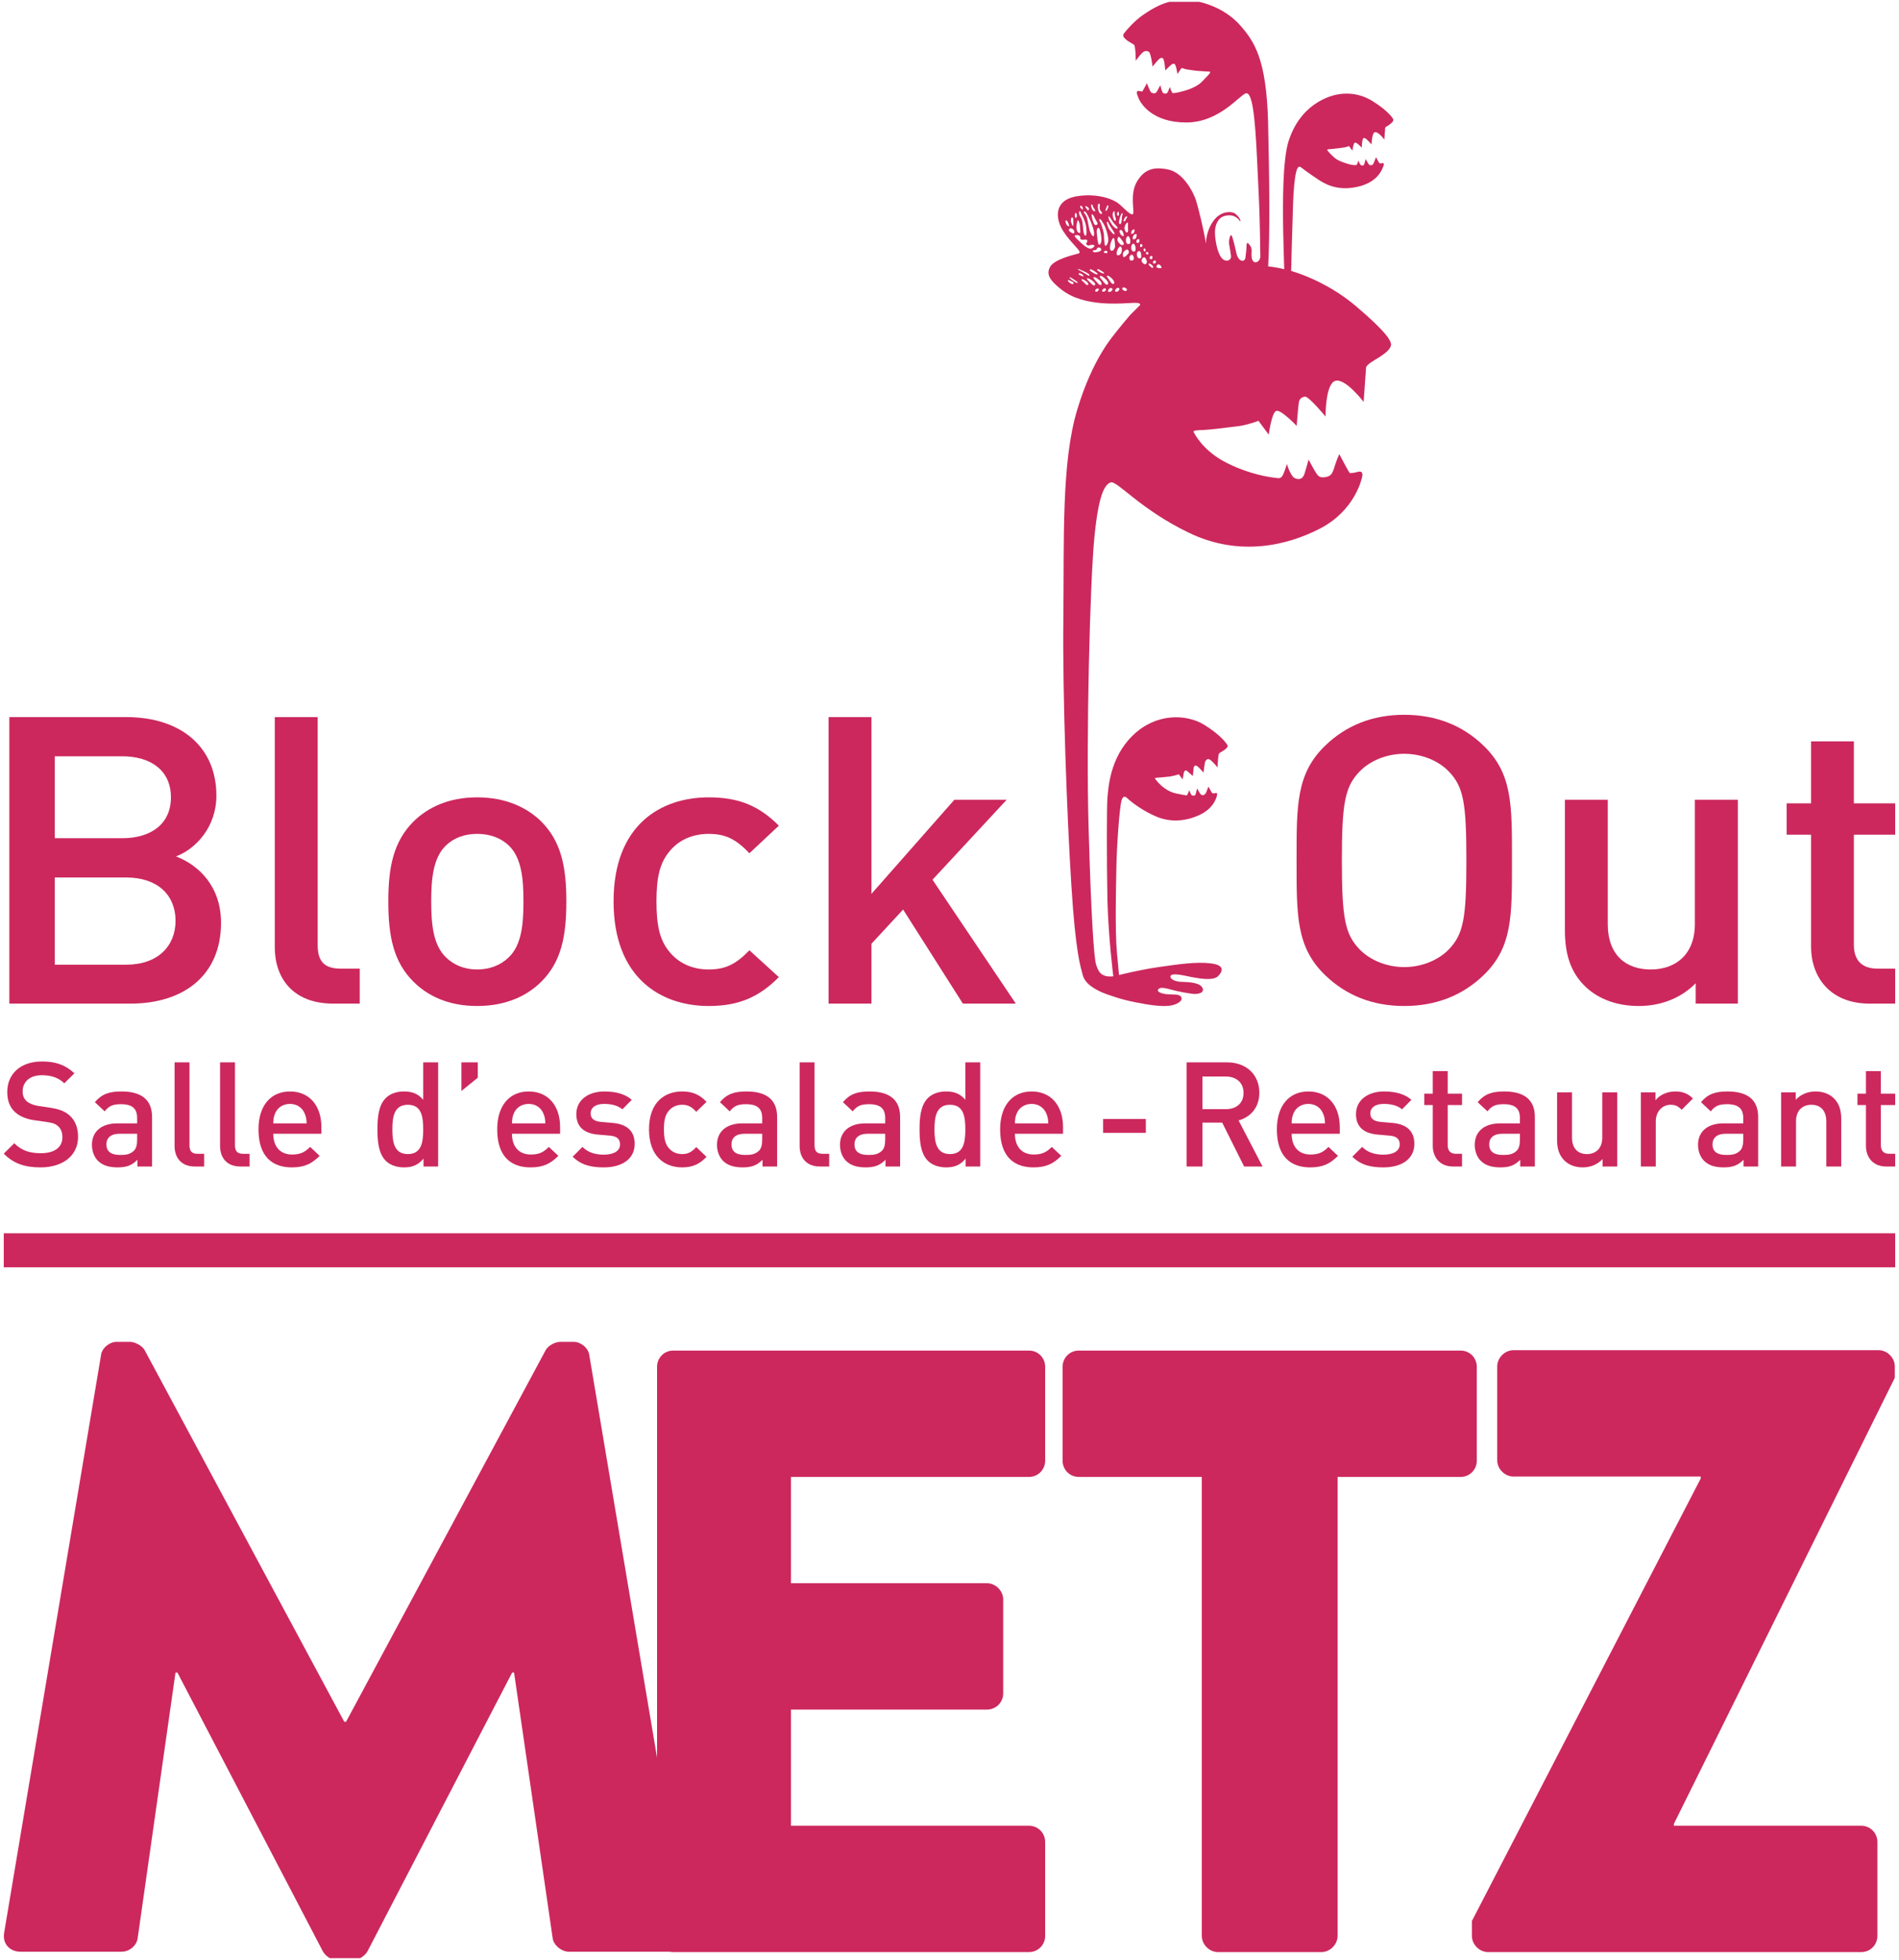 <?xml version="1.0" encoding="UTF-8" standalone="no"?><!DOCTYPE svg PUBLIC "-//W3C//DTD SVG 1.1//EN" "http://www.w3.org/Graphics/SVG/1.1/DTD/svg11.dtd"><svg width="100%" height="100%" viewBox="0 0 502 518" version="1.1" xmlns="http://www.w3.org/2000/svg" xmlns:xlink="http://www.w3.org/1999/xlink" xml:space="preserve" xmlns:serif="http://www.serif.com/" style="fill-rule:evenodd;clip-rule:evenodd;stroke-linejoin:round;stroke-miterlimit:2;"><rect id="metz" x="0.993" y="0.477" width="500.5" height="517.102" style="fill:none;"/><clipPath id="_clip1"><rect x="0.993" y="0.477" width="500.5" height="517.102"/></clipPath><g clip-path="url(#_clip1)"><rect x="0.993" y="325.977" width="500" height="9" style="fill:#cc285e;"/><g id="METZ"><path d="M26.693,358.277c0.2,-2 2.3,-3.6 4.1,-3.6l3.6,0c1.1,0 3.2,0.9 3.9,2.3l52.7,98.1l0.5,0l52.7,-98.1c0.7,-1.4 2.7,-2.3 3.9,-2.3l3.6,0c1.8,0 3.9,1.6 4.1,3.6l25.7,152.6c0.5,3 -1.6,5 -4.3,5l-26.8,0c-2,0 -4.1,-1.8 -4.3,-3.6l-10.2,-70.2l-0.5,0l-38.2,73.6c-0.7,1.4 -2.7,2.5 -3.9,2.5l-4.1,0c-1.4,0 -3.2,-1.1 -3.9,-2.5l-38.4,-73.6l-0.5,0l-10,70.2c-0.2,1.8 -2,3.6 -4.3,3.6l-26.7,0c-2.7,0 -4.8,-2 -4.3,-5l25.6,-152.6Z" style="fill:#cc285e;fill-rule:nonzero;"/><path d="M173.693,361.277c0,-2.3 1.8,-4.3 4.3,-4.3l94,0c2.5,0 4.3,2 4.3,4.3l0,24.8c0,2.3 -1.8,4.3 -4.3,4.3l-62.9,0l0,28.1l51.8,0c2.3,0 4.3,2 4.3,4.3l0,24.8c0,2.5 -2,4.3 -4.3,4.3l-51.8,0l0,30.7l62.9,0c2.5,0 4.3,2 4.3,4.3l0,24.8c0,2.3 -1.8,4.3 -4.3,4.3l-94,0c-2.5,0 -4.3,-2 -4.3,-4.3l0,-150.4Z" style="fill:#cc285e;fill-rule:nonzero;"/><path d="M317.693,390.377l-32.5,0c-2.5,0 -4.3,-2 -4.3,-4.3l0,-24.8c0,-2.3 1.8,-4.3 4.3,-4.3l100.9,0c2.5,0 4.3,2 4.3,4.3l0,24.8c0,2.3 -1.8,4.3 -4.3,4.3l-32.5,0l0,121.3c0,2.3 -2,4.3 -4.3,4.3l-27.3,0c-2.3,0 -4.3,-2 -4.3,-4.3l0,-121.3Z" style="fill:#cc285e;fill-rule:nonzero;"/><path d="M389.193,507.577l60.4,-116.8l0,-0.5l-49.5,0c-2.3,0 -4.3,-2 -4.3,-4.3l0,-24.8c0,-2.3 2,-4.3 4.3,-4.3l96.5,0c2.3,0 4.3,2 4.3,4.3l0,3l-58.4,117.9l0,0.5l49.5,0c2.5,0 4.3,2 4.3,4.3l0,24.8c0,2.3 -1.8,4.3 -4.3,4.3l-98.6,0c-2.3,0 -4.3,-2 -4.3,-4.3l0,-4.1l0.1,0Z" style="fill:#cc285e;fill-rule:nonzero;"/></g><g id="logo-total" serif:id="logo total"><g id="logo"><path d="M33.383,231.94l-18.895,0l0,23.045l18.895,0c8.34,0 13.023,-4.924 13.023,-11.606c0,-6.731 -4.683,-11.439 -13.023,-11.439m-1.096,-32.04l-17.799,0l0,21.656l17.799,0c7.655,0 12.898,-3.782 12.898,-10.802c0,-7.05 -5.243,-10.854 -12.898,-10.854m2.221,65.373l-32.04,0l0,-75.736l30.819,0c14.681,0 23.918,8 23.918,20.773c0,8.172 -5.34,14.05 -10.678,16.05c6.121,2.364 11.9,7.994 11.9,17.556c0,13.918 -9.901,21.357 -23.919,21.357" style="fill:#cc285e;fill-rule:nonzero;"/><path d="M88.098,265.273c-10.803,0 -15.459,-6.899 -15.459,-14.873l0,-60.863l11.337,0l0,60.207c0,4.145 1.537,6.286 6.097,6.286l5.025,0l0,9.243l-7,0Z" style="fill:#cc285e;fill-rule:nonzero;"/><path d="M134.475,223.456c-2.125,-2 -5,-3.047 -8.343,-3.047c-3.339,0 -6.116,1.047 -8.238,3.047c-3.439,3.318 -3.903,8.949 -3.903,14.802c0,5.874 0.464,11.486 3.903,14.797c2.122,2.052 4.899,3.197 8.238,3.197c3.343,0 6.218,-1.145 8.343,-3.197c3.46,-3.311 3.9,-8.923 3.9,-14.797c0,-5.853 -0.44,-11.484 -3.9,-14.802m8.582,36.06c-3.683,3.66 -9.244,6.388 -16.925,6.388c-7.678,0 -13.115,-2.728 -16.797,-6.388c-5.339,-5.288 -6.682,-12.089 -6.682,-21.258c0,-9.045 1.343,-15.802 6.682,-21.145c3.682,-3.606 9.119,-6.359 16.797,-6.359c7.681,0 13.242,2.753 16.925,6.359c5.341,5.343 6.656,12.1 6.656,21.145c0,9.169 -1.315,15.97 -6.656,21.258" style="fill:#cc285e;fill-rule:nonzero;"/><path d="M187.337,265.904c-12.655,0 -25.139,-7.434 -25.139,-27.646c0,-20.216 12.484,-27.504 25.139,-27.504c7.778,0 13.213,2.121 18.551,7.485l-7.778,7.293c-3.559,-3.733 -6.312,-5.123 -10.773,-5.123c-4.363,0 -8.023,1.682 -10.463,4.754c-2.485,3.05 -3.339,6.828 -3.339,13.095c0,6.292 0.854,10.191 3.339,13.212c2.44,3.076 6.1,4.782 10.463,4.782c4.461,0 7.214,-1.413 10.773,-5.075l7.778,7.096c-5.338,5.388 -10.773,7.631 -18.551,7.631" style="fill:#cc285e;fill-rule:nonzero;"/><path d="M254.534,265.273l-15.799,-24.867l-8.363,9.043l0,15.824l-11.343,0l0,-75.736l11.343,0l0,46.721l21.918,-24.872l13.828,0l-19.61,21.14l22.021,32.747l-13.995,0Z" style="fill:#cc285e;fill-rule:nonzero;"/><path d="M383.006,203.927c-2.779,-2.88 -7.142,-4.683 -11.797,-4.683c-4.661,0 -9.001,1.803 -11.803,4.683c-3.879,4.044 -4.683,8.287 -4.683,23.503c0,15.216 0.804,19.459 4.683,23.509c2.802,2.849 7.142,4.679 11.803,4.679c4.655,0 9.018,-1.83 11.797,-4.679c3.878,-4.05 4.632,-8.293 4.632,-23.509c0,-15.216 -0.754,-19.459 -4.632,-23.503m9.097,53.907c-5.44,5.222 -12.436,8.07 -20.894,8.07c-8.464,0 -15.368,-2.848 -20.828,-8.07c-7.753,-7.434 -7.632,-15.822 -7.632,-30.404c0,-14.555 -0.121,-22.969 7.632,-30.408c5.46,-5.238 12.364,-8.091 20.828,-8.091c8.458,0 15.454,2.853 20.894,8.091c7.776,7.439 7.585,15.853 7.585,30.408c0,14.582 0.191,22.97 -7.585,30.404" style="fill:#cc285e;fill-rule:nonzero;"/><path d="M448.254,265.273l0,-5.389c-3.901,3.999 -9.315,6.021 -15.019,6.021c-5.802,0 -10.558,-1.824 -13.901,-4.9c-4.338,-4.024 -5.652,-9.116 -5.652,-15.166l0,-34.453l11.333,0l0,32.847c0,8.409 5,12.02 11.364,12.02c6.317,0 11.657,-3.732 11.657,-12.02l0,-32.847l11.362,0l0,53.887l-11.144,0Z" style="fill:#cc285e;fill-rule:nonzero;"/><path d="M494.215,265.273c-10.58,0 -15.459,-7.217 -15.459,-14.969l0,-29.676l-6.458,0l0,-8.293l6.458,0l0,-16.384l11.314,0l0,16.384l10.923,0l0,8.293l-10.923,0l0,29.116c0,3.973 2.025,6.286 6.242,6.286l4.681,0l0,9.243l-6.778,0Z" style="fill:#cc285e;fill-rule:nonzero;"/><path d="M307.054,70.748c0.05,0.208 -0.829,0.158 -1.143,0c-0.343,-0.147 -0.197,-0.575 0,-0.683c0.142,-0.184 0.386,-0.28 0.753,0c0.121,0.084 0.39,0.452 0.39,0.683m-1.607,-1.804c0.071,0.134 0.292,0.401 -0.05,0.624c-0.364,0.217 -0.536,0 -0.636,-0.127c-0.072,-0.121 0.196,-0.573 0.49,-0.632c0,0 0.095,0.027 0.196,0.135m-0.586,1.745c0,0.096 -0.1,0.096 -0.317,0.096c-0.193,-0.037 -0.905,-0.779 -0.905,-0.904c-0.024,-0.121 -0.024,-0.294 0.418,-0.121c0.415,0.197 0.804,0.502 0.804,0.929m-1.661,-4.125c0.293,0.075 0.515,0.488 0.343,0.61c-0.218,0.101 -0.489,0.051 -0.585,-0.096c-0.121,-0.147 0.096,-0.514 0.242,-0.514m-0.486,1.565c0.198,0.146 0.658,1.095 0.34,1.509c-0.319,0.464 -0.9,0.038 -1.168,-0.377c-0.273,-0.425 0.026,-0.89 0.219,-1.086c0.221,-0.193 0.439,-0.173 0.609,-0.046m-1.025,-0.453c0.076,0.306 -0.076,0.744 -0.655,0.573c-0.562,-0.184 -0.562,-1.171 -0.441,-1.489c0.097,-0.268 0.415,-0.439 0.636,-0.389c0.191,0.084 0.191,0.193 0.289,0.293c0.121,0.07 0.171,0.745 0.171,1.012m-0.95,-3.451c-0.317,0.024 -0.393,-0.365 -0.292,-0.637c0.071,-0.242 0.364,-0.434 0.587,-0.388c0.12,0.075 0.195,0.22 0.195,0.463c0,0.294 -0.195,0.524 -0.49,0.562m-0.317,-1.62c-0.122,0.428 -0.415,0.695 -0.732,0.658c-0.389,0 -0.269,-0.624 -0.076,-0.962c0.175,-0.319 0.59,-0.562 0.808,-0.382c0.096,0.088 0.075,0.272 0,0.686m-0.267,2.695c0.049,0.339 0.191,1.192 -0.44,1.192c-0.637,-0.037 -0.662,-0.778 -0.682,-1.147c-0.025,-0.351 0.293,-0.949 0.537,-0.949c0.316,0 0.564,0.598 0.585,0.904m-0.465,2.682c0.05,0.083 0.196,0.827 -0.485,0.886c-0.658,0.114 -0.658,-0.656 -0.658,-0.866c0,-0.166 0.34,-0.681 0.561,-0.657c0.436,0 0.537,0.453 0.582,0.637m-1.581,-1.98c0.288,0.185 0.438,0.674 0.142,1.026c-0.294,0.343 -0.976,1.037 -1.217,0.954c-0.243,-0.184 -0.341,-1.222 0.169,-1.586c0.513,-0.394 0.634,-0.537 0.906,-0.394m-0.197,10.511c0,0.159 -0.075,0.413 -0.44,0.413c-0.364,-0.02 -0.757,-0.363 -0.779,-0.535c-0.048,-0.185 -0.099,-0.389 0.39,-0.414c0.268,-0.051 0.804,0.342 0.829,0.536m-1,-11.791c-0.536,0.235 -0.853,-0.205 -1.294,-0.765c-0.437,-0.537 -0.075,-1.318 0.072,-1.352c0.271,-0.038 0.612,0.549 0.857,0.841c0.168,0.281 0.874,1.051 0.365,1.276m-0.758,0.418c0.415,0.122 0.415,0.62 0.393,1.193c-0.051,0.573 -0.463,1.16 -0.974,1.16c-0.54,-0.026 -0.418,-0.759 -0.221,-1.306c0.191,-0.574 0.656,-1.109 0.802,-1.047m-0.241,11.251c0,0.293 -0.37,0.682 -0.637,0.707c-0.218,0.037 -0.485,0.101 -0.511,-0.28c-0.025,-0.193 0.416,-0.696 0.632,-0.728c0.221,-0.038 0.516,0 0.516,0.301m-1.22,-10.898c-0.196,0.438 -0.418,0.878 -0.953,0.756c-0.536,-0.183 -0.242,-1.586 -0.166,-1.878c0.115,-0.342 0.631,-2.07 0.996,-1.217c0.049,0.146 0.316,1.924 0.123,2.339m-0.609,8.291c0.681,0.733 0.535,1.315 0.121,1.268c-0.415,-0.037 -0.779,-0.807 -1.096,-1.234c-0.172,-0.231 -0.707,-0.837 -0.415,-0.937c0.268,-0.097 0.732,0.218 1.39,0.903m0,2.657c0,0.305 -0.395,0.657 -0.658,0.694c-0.222,0.064 -0.464,0.11 -0.539,-0.267c0,-0.209 0.44,-0.719 0.66,-0.746c0.218,0 0.537,0.027 0.537,0.319m-1.707,-2.56c0.752,0.732 0.656,1.401 0.193,1.363c-0.435,-0.046 -0.875,-0.828 -1.267,-1.267c-0.193,-0.268 -0.805,-0.878 -0.511,-1.02c0.292,-0.16 0.827,0.184 1.585,0.924m0,2.632c0,0.233 -0.368,0.56 -0.561,0.56c-0.222,0.05 -0.44,0.126 -0.464,-0.205c-0.049,-0.196 0.363,-0.599 0.56,-0.649c0.172,-0.013 0.465,0.025 0.465,0.294m-1.733,-2.448c0.732,0.682 0.659,1.306 0.269,1.292c-0.44,-0.038 -0.904,-0.757 -1.265,-1.112c-0.221,-0.268 -0.782,-0.804 -0.538,-0.976c0.241,-0.128 0.78,0.172 1.534,0.796m-0.171,2.448c0,0.233 -0.339,0.514 -0.511,0.56c-0.218,0.025 -0.414,0.087 -0.463,-0.243c0,-0.158 0.342,-0.548 0.534,-0.561c0.177,-0.025 0.44,0 0.44,0.244m-1.585,-2.218c0.782,0.573 0.76,1.146 0.342,1.146c-0.39,0 -0.903,-0.635 -1.267,-1c-0.218,-0.196 -0.805,-0.708 -0.586,-0.828c0.247,-0.147 0.757,0.096 1.511,0.682m-1.682,0.095c0.611,0.478 0.586,0.967 0.221,0.967c-0.292,0 -0.732,-0.551 -1.001,-0.821c-0.216,-0.179 -0.681,-0.559 -0.488,-0.718c0.172,-0.085 0.611,0.126 1.268,0.572m-1.828,-1.714c-0.511,-0.331 -0.172,-0.573 0.221,-0.427c0.339,0.147 0.95,0.535 0.827,0.732c-0.17,0.192 -0.757,-0.172 -1.048,-0.305m1.317,-0.465c-0.485,-0.33 -1.682,-0.866 -1.707,-0.986c-0.045,-0.122 0.025,-0.148 0.025,-0.148c0.44,0.121 2.997,1.205 2.997,1.632c-0.047,0.464 -0.729,-0.172 -1.315,-0.498m-3.267,1.376c0.435,0.294 1.636,0.976 1.459,1.16c-0.143,0.179 -0.803,-0.268 -1.217,-0.537c-0.191,-0.145 -1.071,-0.718 -0.974,-0.806c0.121,-0.135 0.292,-0.084 0.732,0.183m0.051,0.892c0.438,0.205 0.463,0.657 -0.027,0.597c-0.489,-0.024 -1.317,-0.831 -1.171,-0.999c0.146,-0.171 0.808,0.218 1.198,0.402m2.12,-10.45c-1.217,-1.155 -1.954,-1.78 -1.217,-1.875c0.682,-0.076 1.166,0.179 1.166,0.451c0.025,0.318 -0.024,0.62 0.294,0.741c0.318,0.112 1.509,-0.167 1.56,0.146c0.025,0.344 0.025,0.574 -0.196,0.695c-0.244,0.146 0.126,0.719 0.488,0.719c0.37,-0.032 0.44,-0.121 0.561,-0.146c0.345,-0.07 0.929,-0.097 1.051,0.146c0.121,0.197 -0.466,0.77 -0.979,0.821c-0.535,0.033 -1.511,-0.502 -2.728,-1.698m-2.903,-3.536c0.584,-0.498 1.388,0.392 1.316,0.857c-0.07,0.486 -0.387,0.414 -0.948,0.047c-0.541,-0.326 -0.637,-0.708 -0.368,-0.904m-0.097,-0.875c0.025,0.426 -0.267,0.159 -0.586,-0.121c-0.216,-0.293 -0.561,-1.222 -0.216,-1.246c0.338,-0.022 0.776,0.903 0.802,1.367m0.51,-1.113c-0.096,-0.377 0.097,-1.084 0.247,-1.033c0.389,0.096 0.314,0.267 0.339,0.535c0.05,0.268 0.072,1.256 0,1.657c-0.05,0.38 -0.536,-0.779 -0.586,-1.159m1.217,-0.937c-0.242,-0.096 -0.287,-0.987 -0.07,-1.192c0.197,-0.222 0.342,0 0.415,0.535c0,0.477 -0.121,0.706 -0.345,0.657m0.272,2.925c-0.12,-0.95 0.146,-1.804 0.193,-2.035c0.05,-0.229 0.197,-0.254 0.273,-0.132c0.142,0.192 0.414,0.902 0.414,1.414c0,0.51 0.216,1.854 0,1.854c-0.272,0 -0.757,-0.147 -0.88,-1.101m0.633,-4.096c0,-0.315 0.147,-1.047 0.438,-0.288c0.294,0.706 1.268,2.312 1.466,3.935c0.023,0.327 0.216,2.084 -0.122,2.23c-0.343,0.147 -0.612,-0.668 -0.685,-1.781c-0.098,-1.168 -0.193,-2.218 -0.462,-2.716c-0.267,-0.476 -0.584,-0.962 -0.635,-1.38m0.342,-1.581c-0.095,-0.198 -0.049,-0.428 0.096,-0.44c0.146,0 0.294,0.109 0.441,0.279c0.1,0.173 0.243,0.595 0.1,0.695c-0.173,0.109 -0.541,-0.405 -0.637,-0.534m0.929,1.338c-0.101,-0.292 0.289,-0.292 0.435,-0.193c0.414,0.289 2.369,4.313 2.293,5.875c-0.046,1.547 -0.975,-0.293 -1.147,-0.804c-0.192,-0.489 -0.459,-2.415 -0.732,-3.377c-0.291,-0.966 -0.726,-1.234 -0.849,-1.501m0.486,-1.338c-0.121,-0.076 -0.197,-0.44 0.17,-0.293c0.244,0.095 0.709,0.389 0.709,0.656c0.024,0.268 -0.268,0.636 -0.44,0.28c-0.221,-0.354 -0.342,-0.573 -0.439,-0.643m1.636,0.289c-0.151,-0.499 -0.272,-0.83 -0.176,-0.925c0.101,-0.122 0.317,-0.193 0.343,0.024c0.049,0.172 0.221,0.682 0.393,0.878c0.218,0.168 0.464,0.78 0.193,0.78c-0.267,0 -0.537,-0.269 -0.753,-0.757m0.727,2.463c0.197,0.49 0.954,1.465 0.783,1.66c-0.172,0.192 -0.685,0.62 -1.024,-0.296c-0.415,-0.925 -0.662,-2.243 -0.486,-2.289c0.216,-0.024 0.536,0.39 0.727,0.925m0.611,4.23c-0.241,-1.305 0.343,-1.728 0.536,-1.548c0.222,0.17 0.586,1.586 0.656,2.745c0.051,1.134 -0.312,1.841 -0.656,1.644c-0.364,-0.219 -0.489,-2.485 -0.536,-2.841m0.293,-6.741c-0.146,-1.318 0.243,-1.375 0.414,-1.121c0.146,0.244 0.025,0.498 0,0.95c0,0.464 0.173,0.732 0.441,1.037c0.242,0.268 0.363,0.72 -0.147,0.6c-0.465,-0.147 -0.658,-1.14 -0.708,-1.466m2.147,0.683c-0.294,0.075 -0.051,-0.732 0.095,-0.95c0.197,-0.243 0.026,-0.452 0.272,-0.464c0.386,-0.051 0.264,0.329 0.118,0.61c-0.146,0.314 -0.193,0.682 -0.485,0.804m0.853,4.904c-0.368,-0.491 -0.59,-1.44 -0.66,-1.796c-0.025,-0.39 0.367,-0.231 0.413,0.064c0.075,0.267 0.681,1.241 1.267,2.12c0.592,0.853 0.344,0.828 0.177,0.887c-0.177,0.063 -0.979,-0.987 -1.197,-1.275m-0.293,2.535c0.121,0.804 -0.414,1.815 -0.757,1.815c-0.268,0 -0.389,-2.803 -0.389,-3.109c-0.072,-0.622 -0.706,-2.852 -1.071,-3.355c-0.294,-0.472 -0.025,-0.841 0.269,-0.452c0.338,0.427 1.07,1.54 1.388,2.611c0.339,1.075 0.485,1.707 0.56,2.49m-0.392,3.727c-0.289,0.025 -0.608,0 -0.754,-0.183c-0.146,-0.159 0.193,-0.428 0.488,-0.448c0.513,-0.026 0.583,0.561 0.266,0.631m-1.683,5.07c-0.317,-0.179 -0.854,-0.535 -0.854,-0.605c-0.024,-0.076 0.177,-0.268 0.177,-0.268c0.36,0.095 1.676,0.873 1.676,1.108c0,0.231 -0.681,-0.062 -0.999,-0.235m-1.51,-5.287c-0.489,-0.013 -0.612,-0.44 -0.439,-0.502c0.222,-0.035 0.952,-0.084 0.952,-0.268c0,-0.192 0.193,-0.51 0.537,-0.51c0.242,-0.014 0.727,0.121 0.657,0.657c-0.121,0.476 -1.268,0.623 -1.707,0.623m-1.122,4.447c0.44,0.113 1.904,1 1.904,1.281c-0.025,0.292 -0.757,-0.046 -1.126,-0.268c-0.338,-0.219 -0.95,-0.632 -0.969,-0.682c-0.031,-0.096 0.191,-0.331 0.191,-0.331m4.854,-13.25c-0.026,-0.269 -0.147,-0.682 0,-0.707c0.12,-0.063 0.438,0.536 0.58,0.707c0.202,0.343 0.516,0.803 0.688,1.026c0.268,0.292 0.854,0.974 0.975,1.083c0.121,0.158 0.191,0.498 -0.197,0.425c-0.364,-0.07 -0.854,-0.572 -1.168,-1c-0.298,-0.425 -0.832,-1.292 -0.878,-1.534m1.026,-0.975c-0.076,-0.452 0.095,-1 0.388,-1.049c0.242,0 0.122,0.412 0.122,0.597c0.048,0.23 0.095,0.695 0.191,0.892c0.126,0.158 0.294,0.999 -0.045,0.999c-0.364,0.022 -0.586,-0.962 -0.656,-1.439m1.141,-0.268c0,-0.331 0.076,-0.515 0.151,-0.534c0.116,-0.076 0.217,-0.294 0.263,-0.148c0.051,0.154 0.197,0.828 0.074,0.95c-0.171,0.205 -0.488,0.085 -0.488,-0.268m0.561,2.39c-0.193,-0.394 0.267,-1.682 0.368,-2c0.097,-0.256 0.217,-0.414 0.291,-0.612c0.123,-0.171 0.295,0.038 0.295,0.16c-0.076,0.088 -0.172,0.535 -0.222,0.77c-0.022,0.217 -0.022,0.803 -0.121,1.3c-0.098,0.528 -0.364,0.796 -0.611,0.382m1.075,2.51c0.122,0.464 0.339,1.096 -0.219,0.79c-0.589,-0.267 -0.806,-1.154 -0.78,-1.301c0.048,-0.1 0.171,-0.246 0.339,-0.267c0.221,0 0.539,0.351 0.66,0.778m0.461,-3.085c-0.098,0.06 -0.537,0.122 -0.29,-0.38c0.192,-0.51 0.535,-0.962 0.804,-0.899c0.146,0.072 0.025,0.389 -0.171,0.657c-0.148,0.268 -0.32,0.536 -0.343,0.622m0.464,0.5c0.221,-0.193 0.414,-0.18 0.342,0.171c-0.045,0.291 0,1.172 0,1.414c0.05,0.267 0.097,0.84 -0.292,0.904c-0.197,0.025 -0.491,-0.331 -0.612,-0.954c-0.072,-0.683 0.293,-1.314 0.562,-1.535m0.342,3.463c0.269,0 0.561,0.612 0.586,0.951c0.025,0.291 0.192,1.145 -0.463,1.145c-0.658,-0.02 -0.658,-0.757 -0.658,-1.097c-0.026,-0.387 0.268,-0.999 0.535,-0.999m1.026,-0.623c-0.294,0 -0.197,-0.497 -0.025,-0.791c0.171,-0.279 0.51,-0.49 0.656,-0.318c0.122,0.076 0.095,0.243 0,0.574c-0.071,0.331 -0.339,0.573 -0.631,0.535m2.243,3.502c-0.148,-0.075 -0.051,-0.54 0,-0.732c0,-0.113 0.165,-0.051 0.241,-0.071c0.102,0 0.344,0.263 0.344,0.46c0,0.146 -0.344,0.388 -0.585,0.343m0.853,0.728c-0.051,-0.146 0.095,-0.389 0.317,-0.352c0.219,0.038 0.294,0.745 0.072,0.779c-0.243,0.037 -0.364,-0.23 -0.389,-0.427m1.61,2.221c-0.124,-0.267 0.265,-0.644 0.536,-0.636c0.218,0.063 0.314,0.599 0.07,0.807c-0.242,0.193 -0.46,0.121 -0.606,-0.171m-5.099,14.944c-0.975,1.122 -2.56,3 -3.46,4.173c-0.855,1.191 -6.414,6.973 -10.608,20.981c-4.215,13.996 -3.413,34.307 -3.656,55.296c-0.222,21.041 0.975,52.181 2.118,70.349c1.147,18.236 2.463,21.579 3.024,23.771c0.586,2.242 3.269,3.949 6.464,5.074c3.193,1.143 5.824,1.85 9.996,2.557c4.171,0.687 6.706,0.732 8.414,-0.121c1.732,-0.83 1.413,-1.875 0.56,-2.218c-0.878,-0.343 -2.344,-0.05 -4.024,-0.392c-1.657,-0.339 -1.879,-0.951 -1.22,-1.385c0.634,-0.416 2.073,0 3.511,0.389c1.466,0.389 4.243,0.924 5.606,1.045c1.365,0.096 3.174,-0.388 2.173,-1.85c-1.026,-1.346 -4.243,-1.27 -5.415,-1.346c-1.121,0 -3.096,-0.555 -2.874,-1.511c0.243,-0.949 3.168,-0.242 5.557,0.249c2.389,0.438 5.755,0.998 7.025,-0.249c1.265,-1.288 1.802,-2.924 -1.929,-3.363c-3.732,-0.49 -8.556,0.217 -13.799,0.976c-5.267,0.755 -10.46,2.098 -10.46,2.098c0,0 -0.051,-0.32 -0.584,-6.22c-0.491,-5.849 -0.218,-17.021 -0.122,-22.137c0.072,-5.222 0.804,-16.024 1.387,-17.852c0.612,-1.803 1.436,-0.486 1.997,-0.072c0.54,0.49 3.612,2.95 7.439,4.511c3.808,1.51 7.949,1.096 11.585,-0.757c3.606,-1.854 4.167,-4.754 4.217,-5.121c0.047,-0.339 -0.05,-0.532 -0.415,-0.436c-0.418,0.022 -0.71,0.168 -0.902,-0.05c-0.193,-0.171 -0.955,-1.682 -0.955,-1.682c0,0 -0.384,0.951 -0.656,1.636c-0.269,0.557 -0.824,0.775 -1.217,0.557c-0.39,-0.193 -1.122,-1.707 -1.122,-1.707c0,0 -0.268,1.075 -0.414,1.561c-0.146,0.438 -0.732,0.438 -1.026,0.246c-0.267,-0.221 -0.631,-1.342 -0.631,-1.342c0,0 -0.464,1.146 -0.54,1.242c-0.075,0.17 -0.075,0.246 -3.025,-0.389c-3.045,-0.656 -4.994,-3.218 -5.334,-3.657c-0.369,-0.464 -0.151,-0.415 0.141,-0.464c0.32,0 2.076,-0.172 3.657,-0.343c1.536,-0.268 2.318,-0.582 2.318,-0.582l1.027,1.364c0,0 0.196,-1.364 0.291,-1.732c0.071,-0.46 0.39,-0.754 0.632,-0.632c0.246,0.045 1.758,1.465 1.758,1.465c0,0 0.171,-1.587 0.196,-1.955c0.02,-0.439 0.07,-0.706 0.536,-0.828c0.414,-0.172 2.069,1.879 2.069,1.879c0,0 0.269,-1.808 0.367,-2.465c0.048,-0.658 0.634,-1.389 1.245,-1.024c0.657,0.317 2.121,2.096 2.121,2.096c0,0 0.026,-1.193 0.168,-2.536c0.146,-1.39 0.202,-1.141 1.245,-1.802c1.052,-0.658 1.315,-1.123 1.27,-1.365c-0.072,-0.293 -1.537,-2.682 -6.268,-5.585c-4.733,-2.879 -12.773,-3.097 -18.849,2.877c-6.069,5.904 -6.413,13.828 -6.68,16.506c-0.193,2.707 -0.193,16.606 0,26.848c0.267,10.242 1.56,20.286 1.56,20.286c-3.388,0.368 -4.019,-1.463 -4.557,-3.12c-0.539,-1.706 -1.296,-12.02 -1.978,-36.211c-0.706,-24.137 0.393,-64.929 1.515,-76.534c1.121,-11.632 2.753,-14.071 4.293,-14.682c1.581,-0.681 7.776,7.096 20.727,13.313c12.968,6.268 25.646,3.585 34.791,-1.197c9.091,-4.776 10.919,-13.089 11.021,-13.772c0.146,-0.683 -0.047,-1.44 -1.126,-1.146c-1.067,0.293 -1.995,0.389 -2.192,0.293c-0.193,-0.072 -2.757,-4.975 -2.757,-4.975c-1.73,3.756 -1.314,5.464 -3.219,5.975c-1.924,0.536 -2.434,-0.294 -2.802,-0.83c-0.414,-0.509 -2.096,-3.706 -2.096,-3.706c0,0 -0.682,2.536 -1.097,3.803c-0.439,1.269 -1.271,1.635 -2.463,1.146c-1.193,-0.413 -2.172,-3.778 -2.172,-3.778c-1.439,4.607 -1.484,3.778 -3.974,3.535c-2.414,-0.317 -7.849,-1.509 -13.116,-4.463c-5.243,-2.996 -7.338,-7.021 -7.562,-7.535c-0.216,-0.461 1.102,-0.461 2.759,-0.531c1.657,-0.076 7.019,-0.733 9.433,-1.051c2.389,-0.368 4.95,-1.363 4.95,-1.363l2.708,3.657c0,0 0.756,-5.758 1.949,-6.268c1.17,-0.54 5.438,3.949 5.438,3.949c0,0 0.389,-5.096 0.561,-6.096c0.101,-1.024 0.732,-1.51 1.637,-1.635c0.949,-0.142 5.433,5.245 5.433,5.245c0,0 -0.07,-8.546 2.537,-9.404c2.636,-0.875 7.535,5.552 7.535,5.552c0,0 0.586,-8.179 0.637,-9.037c0.12,-0.875 1.85,-1.732 3.605,-2.85c1.756,-1.121 3.096,-2.342 2.999,-3.392c-0.146,-1.021 -1.024,-2.996 -9.262,-10.021c-8.217,-6.982 -17.146,-9.313 -17.146,-9.313c0,0 0.126,-5.217 0.196,-7.426c0.072,-2.18 0.197,-7.129 0.318,-10.467c0.098,-3.294 0.414,-6.686 0.804,-8.223c0.344,-1.535 0.855,-1.535 1.195,-1.338c0.291,0.218 2.608,1.975 5.023,3.534c2.414,1.537 5.731,2.792 10.56,1.537c4.797,-1.256 5.925,-4.35 6.262,-5.242c0.344,-0.866 0,-0.95 -0.337,-0.866c-0.345,0.074 -0.538,0.159 -0.662,0.012c-0.167,-0.122 -0.922,-1.585 -0.922,-1.585c0,0 -0.59,1.523 -0.735,1.816c-0.193,0.304 -0.903,0.501 -1.217,0.012c-0.32,-0.465 -0.783,-1.365 -0.783,-1.365c-0.434,1.682 -0.339,1.633 -0.925,1.733c-0.583,0.083 -0.999,-1.343 -0.999,-1.343c-0.414,1.292 -0.318,1.292 -1.243,1.221c-0.974,-0.051 -3.075,-0.732 -4.243,-1.367c-1.101,-0.595 -2.414,-2.122 -2.609,-2.39c-0.219,-0.243 -0.174,-0.402 0.195,-0.414c0.34,-0.026 2.314,-0.205 3.557,-0.388c1.246,-0.173 1.857,-0.465 1.857,-0.465l0.899,1.221c0,0 0.244,-1.929 0.637,-2.121c0.46,-0.197 1.848,1.339 1.848,1.339c0,0 0,-2.293 0.491,-2.56c0.514,-0.244 2.075,1.707 2.075,1.707c0,0 0.115,-2.854 0.777,-3.196c0.929,-0.436 2.611,1.902 2.611,1.902c0,0 0.193,-2.644 0.218,-2.924c0.026,-0.319 0.026,-0.319 0.853,-0.827c1.172,-0.808 1.267,-1.103 1.318,-1.441c0.072,-0.367 -1.587,-2.572 -5.51,-4.986c-3.954,-2.464 -8.657,-2.607 -12.975,-0.511c-4.338,2.121 -7.483,5.765 -9.216,11.104c-1.682,5.267 -1.46,17.982 -1.46,20.886c0,2.924 0.314,12.957 0.314,12.957c-1.559,-0.439 -4.243,-0.754 -4.243,-0.754c0.44,-7.548 0.37,-21.772 -0.025,-38.235c-0.463,-16.467 -3.56,-21.187 -7.485,-25.588c-3.9,-4.377 -10.191,-6.657 -15.07,-6.57c-4.873,0.06 -8.409,2.524 -10.554,3.985c-2.174,1.475 -4.537,4.171 -5.022,4.89c-0.536,0.745 0.364,1.339 0.754,1.72c0.221,0.218 1.413,0.899 1.903,1.192c0.489,0.246 0.489,4.242 0.489,4.242l1.096,-1.388c0.976,-1.185 1.41,-1.293 2.218,-1.059c0.758,0.229 1.122,4.009 1.122,4.009c0,0 0.272,-0.327 1.049,-1.244c0.804,-0.911 1.001,-1.122 1.606,-1c0.536,0.121 0.713,3.267 0.713,3.267l0.945,-0.924c0.928,-0.879 1.004,-0.904 1.464,-0.808c0.465,0.102 0.807,2.686 0.807,2.686c0,0 0.95,-1.418 1.046,-1.539c0.146,-0.121 0.415,0.025 0.925,0.197c0.491,0.158 1.883,0.292 2.903,0.459c1.051,0.113 3,0.21 3.611,0.248c0.632,0.024 -0.463,1.058 -2.049,2.707c-1.632,1.619 -4.512,2.338 -5.168,2.51c-0.66,0.196 -2.317,0.573 -2.56,0.415c-0.268,-0.219 -0.707,-1.586 -0.707,-1.586c0,0 -0.272,0.706 -0.536,1.343c-0.297,0.607 -1.074,0.46 -1.318,0.179c-0.267,-0.276 -0.662,-1.974 -0.662,-1.974c0,0 -0.509,0.941 -0.897,1.648c-0.39,0.72 -1.122,0.49 -1.486,0.28c-0.345,-0.208 -1.176,-2.472 -1.176,-2.472c0,0 -0.681,1.351 -1,1.85c-0.263,0.513 -0.142,0.342 -0.946,0.221c-0.852,-0.101 -0.953,0.217 -0.272,1.853c0.656,1.645 3.804,6.46 12.606,6.46c8.827,0 14.122,-7.289 15.804,-7.702c1.727,-0.418 2.241,6.912 2.51,10.154c0.291,3.338 0.63,12.078 0.878,16.798c0.266,4.732 0.414,15.312 0.414,16.236c-0.025,0.954 -1.001,1.821 -1.708,1.344c-0.732,-0.472 -0.636,-1.904 -0.585,-2.95c0,-1.05 -0.586,-1.598 -0.929,-1.949c-0.314,-0.368 -0.44,0.351 -0.44,0.753c0.026,0.394 -0.121,1.942 -0.288,3.1c-0.172,1.218 -1.879,1.192 -2.414,-1.393c-0.539,-2.535 -1,-3.996 -1.146,-4.364c-0.196,-0.33 -0.243,-0.33 -0.439,-0.025c-0.172,0.318 -0.339,1.241 -0.339,1.658c-0.026,0.426 0.434,2.576 0.535,3.684c0.12,1.034 -1.343,1.855 -2.515,0.416c-1.192,-1.44 -1.756,-5.198 -1.727,-6.779c0.024,-1.61 0.535,-2.733 1.146,-3.414c0.581,-0.685 1.536,-1.025 2.681,-1.025c1.169,-0.026 2.097,0.657 2.485,1.167c0.345,0.515 0.561,0.611 0.364,0.05c-0.191,-0.535 -0.56,-1.012 -1.338,-1.669c-0.757,-0.597 -3.707,-0.886 -5.732,1.913c-2.069,2.807 -1.974,6.024 -1.974,6.024c-0.656,-3.938 -1.904,-8.887 -2.535,-11.095c-0.608,-2.193 -3.34,-7.632 -7.411,-8.486c-4.099,-0.877 -6.464,0.065 -8.342,3.243c-1.824,3.184 -0.682,7.489 -0.948,8.339c-0.269,0.904 -1.683,-0.619 -3.562,-2.339c-1.924,-1.707 -6.46,-2.975 -11.287,-2.192c-4.778,0.752 -5.707,3.912 -4.733,6.944c0.903,3.075 4.414,6.243 5.121,7.256c0.733,1.012 -0.02,0.891 -0.853,1.159c-0.849,0.268 -5.656,1.376 -6.702,3.376c-1.026,1.987 0,3.549 3.07,5.962c3.121,2.413 6.803,3.197 10.486,3.559c3.701,0.319 8.07,-0.074 8.605,-0.074c0.536,-0.022 2.243,0 1.514,0.732l-2.417,2.413Z" style="fill:#cc285e;fill-rule:nonzero;"/></g><g id="slogan"><path d="M18.393,294.836c-1.159,-1.044 -2.59,-1.663 -5.142,-2.05l-3.133,-0.463c-1.276,-0.194 -2.397,-0.658 -3.093,-1.276c-0.734,-0.658 -1.043,-1.548 -1.043,-2.553c0,-2.436 1.778,-4.292 5.026,-4.292c2.32,0 4.292,0.502 5.994,2.127l2.667,-2.63c-2.358,-2.203 -4.911,-3.131 -8.545,-3.131c-5.723,0 -9.203,3.286 -9.203,8.081c0,2.243 0.657,3.983 2.011,5.259c1.198,1.122 2.977,1.895 5.22,2.204l3.248,0.464c1.624,0.232 2.32,0.503 3.017,1.16c0.733,0.657 1.081,1.662 1.081,2.862c0,2.667 -2.088,4.215 -5.683,4.215c-2.823,0 -5.027,-0.62 -7.038,-2.63l-2.784,2.746c2.629,2.667 5.606,3.634 9.745,3.634c5.76,0 9.899,-3.016 9.899,-8.081c0,-2.36 -0.736,-4.331 -2.244,-5.646" style="fill:#cc285e;fill-rule:nonzero;"/><path d="M36.254,301.255c0,1.392 -0.271,2.32 -0.851,2.899c-1.045,1.006 -2.165,1.122 -3.674,1.122c-2.475,0 -3.596,-1.006 -3.596,-2.783c0,-1.78 1.199,-2.823 3.519,-2.823l4.602,0l0,1.585Zm-4.138,-12.76c-3.247,0 -5.181,0.657 -7.037,2.822l2.59,2.437c1.084,-1.392 2.127,-1.896 4.292,-1.896c3.056,0 4.293,1.2 4.293,3.674l0,1.392l-5.182,0c-4.485,0 -6.766,2.358 -6.766,5.646c0,1.661 0.541,3.17 1.546,4.214c1.199,1.199 2.823,1.778 5.259,1.778c2.436,0 3.79,-0.579 5.22,-2.01l0,1.778l3.867,0l0,-13.107c0,-4.447 -2.707,-6.728 -8.082,-6.728" style="fill:#cc285e;fill-rule:nonzero;"/><path d="M50.093,302.686l0,-21.886l-3.944,0l0,22.118c0,2.899 1.623,5.413 5.374,5.413l2.437,0l0,-3.363l-1.741,0c-1.585,0 -2.126,-0.775 -2.126,-2.282" style="fill:#cc285e;fill-rule:nonzero;"/><path d="M62.116,302.686l0,-21.886l-3.944,0l0,22.118c0,2.899 1.623,5.413 5.374,5.413l2.437,0l0,-3.363l-1.741,0c-1.585,0 -2.126,-0.775 -2.126,-2.282" style="fill:#cc285e;fill-rule:nonzero;"/><path d="M72.239,296.924c0.038,-1.199 0.116,-1.779 0.502,-2.668c0.619,-1.469 2.049,-2.475 3.906,-2.475c1.856,0 3.247,1.006 3.867,2.475c0.387,0.889 0.502,1.469 0.541,2.668l-8.816,0Zm4.408,-8.429c-5.027,0 -8.314,3.672 -8.314,10.015c0,7.462 3.906,10.053 8.817,10.053c3.441,0 5.336,-1.044 7.346,-3.055l-2.513,-2.358c-1.392,1.391 -2.553,2.01 -4.756,2.01c-3.21,0 -4.988,-2.126 -4.988,-5.491l12.721,0l0,-1.739c0,-5.568 -3.054,-9.435 -8.313,-9.435" style="fill:#cc285e;fill-rule:nonzero;"/><path d="M107.817,305.044c-3.557,0 -4.098,-3.055 -4.098,-6.535c0,-3.48 0.541,-6.496 4.098,-6.496c3.558,0 4.061,3.016 4.061,6.496c0,3.48 -0.503,6.535 -4.061,6.535m4.061,-14.346c-1.432,-1.701 -3.055,-2.203 -5.143,-2.203c-1.972,0 -3.674,0.656 -4.756,1.74c-1.972,1.971 -2.204,5.297 -2.204,8.274c0,2.978 0.232,6.342 2.204,8.314c1.082,1.082 2.823,1.74 4.795,1.74c2.126,0 3.711,-0.542 5.181,-2.32l0,2.088l3.867,0l0,-27.531l-3.944,0l0,9.898Z" style="fill:#cc285e;fill-rule:nonzero;"/><path d="M121.966,288.378l4.33,-3.518l0,-4.06l-4.33,0l0,7.578Z" style="fill:#cc285e;fill-rule:nonzero;"/><path d="M135.342,296.924c0.039,-1.199 0.116,-1.779 0.503,-2.668c0.618,-1.469 2.049,-2.475 3.906,-2.475c1.855,0 3.247,1.006 3.867,2.475c0.386,0.889 0.502,1.469 0.541,2.668l-8.817,0Zm4.409,-8.429c-5.027,0 -8.314,3.672 -8.314,10.015c0,7.462 3.905,10.053 8.816,10.053c3.442,0 5.336,-1.044 7.347,-3.055l-2.513,-2.358c-1.392,1.391 -2.553,2.01 -4.757,2.01c-3.209,0 -4.988,-2.126 -4.988,-5.491l12.722,0l0,-1.739c0,-5.568 -3.055,-9.435 -8.313,-9.435" style="fill:#cc285e;fill-rule:nonzero;"/><path d="M161.941,296.808l-3.093,-0.271c-2.088,-0.193 -2.707,-1.083 -2.707,-2.242c0,-1.469 1.199,-2.514 3.557,-2.514c1.857,0 3.596,0.386 4.834,1.431l2.475,-2.514c-1.818,-1.585 -4.331,-2.203 -7.27,-2.203c-4.099,0 -7.385,2.165 -7.385,5.992c0,3.443 2.127,5.104 5.8,5.414l3.132,0.271c1.895,0.155 2.629,1.005 2.629,2.321c0,1.854 -1.894,2.706 -4.292,2.706c-1.933,0 -4.06,-0.425 -5.646,-2.049l-2.59,2.59c2.32,2.282 5.027,2.823 8.236,2.823c4.679,0 8.159,-2.127 8.159,-6.225c0,-3.48 -2.166,-5.221 -5.839,-5.53" style="fill:#cc285e;fill-rule:nonzero;"/><path d="M180.304,292.013c1.547,0 2.513,0.503 3.751,1.856l2.707,-2.629c-1.856,-1.972 -3.751,-2.745 -6.458,-2.745c-4.408,0 -8.739,2.667 -8.739,10.015c0,7.346 4.331,10.052 8.739,10.052c2.707,0 4.602,-0.811 6.458,-2.783l-2.707,-2.591c-1.238,1.353 -2.204,1.856 -3.751,1.856c-1.507,0 -2.783,-0.619 -3.635,-1.74c-0.85,-1.082 -1.159,-2.513 -1.159,-4.794c0,-2.282 0.309,-3.674 1.159,-4.757c0.852,-1.121 2.128,-1.74 3.635,-1.74" style="fill:#cc285e;fill-rule:nonzero;"/><path d="M201.487,301.255c0,1.392 -0.27,2.32 -0.85,2.899c-1.044,1.006 -2.165,1.122 -3.674,1.122c-2.474,0 -3.595,-1.006 -3.595,-2.783c0,-1.78 1.198,-2.823 3.518,-2.823l4.601,0l0,1.585Zm-4.136,-12.76c-3.249,0 -5.183,0.657 -7.038,2.822l2.591,2.437c1.082,-1.392 2.126,-1.896 4.292,-1.896c3.054,0 4.291,1.2 4.291,3.674l0,1.392l-5.18,0c-4.486,0 -6.768,2.358 -6.768,5.646c0,1.661 0.542,3.17 1.548,4.214c1.198,1.199 2.822,1.778 5.259,1.778c2.435,0 3.788,-0.579 5.22,-2.01l0,1.778l3.866,0l0,-13.107c0,-4.447 -2.706,-6.728 -8.081,-6.728" style="fill:#cc285e;fill-rule:nonzero;"/><path d="M215.327,302.686l0,-21.886l-3.944,0l0,22.118c0,2.899 1.624,5.413 5.375,5.413l2.435,0l0,-3.363l-1.738,0c-1.586,0 -2.128,-0.775 -2.128,-2.282" style="fill:#cc285e;fill-rule:nonzero;"/><path d="M234.001,301.255c0,1.392 -0.271,2.32 -0.851,2.899c-1.044,1.006 -2.165,1.122 -3.673,1.122c-2.475,0 -3.596,-1.006 -3.596,-2.783c0,-1.78 1.198,-2.823 3.519,-2.823l4.601,0l0,1.585Zm-4.137,-12.76c-3.248,0 -5.182,0.657 -7.038,2.822l2.591,2.437c1.082,-1.392 2.126,-1.896 4.292,-1.896c3.054,0 4.292,1.2 4.292,3.674l0,1.392l-5.182,0c-4.485,0 -6.766,2.358 -6.766,5.646c0,1.661 0.541,3.17 1.546,4.214c1.199,1.199 2.823,1.778 5.259,1.778c2.436,0 3.789,-0.579 5.221,-2.01l0,1.778l3.866,0l0,-13.107c0,-4.447 -2.706,-6.728 -8.081,-6.728" style="fill:#cc285e;fill-rule:nonzero;"/><path d="M251.127,305.044c-3.557,0 -4.099,-3.055 -4.099,-6.535c0,-3.48 0.542,-6.496 4.099,-6.496c3.557,0 4.06,3.016 4.06,6.496c0,3.48 -0.503,6.535 -4.06,6.535m4.06,-14.346c-1.431,-1.701 -3.054,-2.203 -5.143,-2.203c-1.971,0 -3.673,0.656 -4.756,1.74c-1.972,1.971 -2.204,5.297 -2.204,8.274c0,2.978 0.232,6.342 2.204,8.314c1.083,1.082 2.823,1.74 4.795,1.74c2.127,0 3.711,-0.542 5.181,-2.32l0,2.088l3.866,0l0,-27.531l-3.943,0l0,9.898Z" style="fill:#cc285e;fill-rule:nonzero;"/><path d="M268.291,296.924c0.038,-1.199 0.116,-1.779 0.503,-2.668c0.619,-1.469 2.049,-2.475 3.906,-2.475c1.855,0 3.248,1.006 3.867,2.475c0.386,0.889 0.502,1.469 0.541,2.668l-8.817,0Zm4.409,-8.429c-5.028,0 -8.314,3.672 -8.314,10.015c0,7.462 3.905,10.053 8.815,10.053c3.443,0 5.337,-1.044 7.348,-3.055l-2.514,-2.358c-1.391,1.391 -2.552,2.01 -4.756,2.01c-3.209,0 -4.988,-2.126 -4.988,-5.491l12.723,0l0,-1.739c0,-5.568 -3.056,-9.435 -8.314,-9.435" style="fill:#cc285e;fill-rule:nonzero;"/><rect x="291.608" y="295.764" width="11.292" height="3.673" style="fill:#cc285e;"/><path d="M317.865,293.173l0,-8.623l6.187,0c2.784,0 4.679,1.624 4.679,4.331c0,2.706 -1.895,4.292 -4.679,4.292l-6.187,0Zm15.041,-4.331c0,-4.678 -3.324,-8.042 -8.544,-8.042l-10.674,0l0,27.531l4.177,0l0,-11.601l5.22,0l5.801,11.601l4.872,0l-6.342,-12.181c3.093,-0.849 5.49,-3.363 5.49,-7.308" style="fill:#cc285e;fill-rule:nonzero;"/><path d="M341.447,296.924c0.039,-1.199 0.116,-1.779 0.503,-2.668c0.619,-1.469 2.048,-2.475 3.905,-2.475c1.857,0 3.249,1.006 3.867,2.475c0.387,0.889 0.503,1.469 0.541,2.668l-8.816,0Zm4.408,-8.429c-5.027,0 -8.313,3.672 -8.313,10.015c0,7.462 3.905,10.053 8.816,10.053c3.441,0 5.337,-1.044 7.346,-3.055l-2.513,-2.358c-1.392,1.391 -2.552,2.01 -4.756,2.01c-3.209,0 -4.988,-2.126 -4.988,-5.491l12.722,0l0,-1.739c0,-5.568 -3.055,-9.435 -8.314,-9.435" style="fill:#cc285e;fill-rule:nonzero;"/><path d="M368.047,296.808l-3.093,-0.271c-2.089,-0.193 -2.708,-1.083 -2.708,-2.242c0,-1.469 1.199,-2.514 3.558,-2.514c1.856,0 3.596,0.386 4.833,1.431l2.475,-2.514c-1.818,-1.585 -4.331,-2.203 -7.27,-2.203c-4.099,0 -7.385,2.165 -7.385,5.992c0,3.443 2.127,5.104 5.8,5.414l3.132,0.271c1.895,0.155 2.63,1.005 2.63,2.321c0,1.854 -1.895,2.706 -4.293,2.706c-1.933,0 -4.06,-0.425 -5.644,-2.049l-2.592,2.59c2.32,2.282 5.027,2.823 8.236,2.823c4.68,0 8.16,-2.127 8.16,-6.225c0,-3.48 -2.166,-5.221 -5.839,-5.53" style="fill:#cc285e;fill-rule:nonzero;"/><path d="M382.697,283.12l-3.944,0l0,5.954l-2.242,0l0,3.016l2.242,0l0,10.789c0,2.822 1.701,5.452 5.376,5.452l2.358,0l0,-3.364l-1.624,0c-1.47,0 -2.166,-0.851 -2.166,-2.281l0,-10.596l3.79,0l0,-3.016l-3.79,0l0,-5.954Z" style="fill:#cc285e;fill-rule:nonzero;"/><path d="M401.792,301.255c0,1.392 -0.27,2.32 -0.85,2.899c-1.044,1.006 -2.165,1.122 -3.673,1.122c-2.475,0 -3.596,-1.006 -3.596,-2.783c0,-1.78 1.198,-2.823 3.519,-2.823l4.6,0l0,1.585Zm-4.136,-12.76c-3.248,0 -5.182,0.657 -7.039,2.822l2.592,2.437c1.082,-1.392 2.126,-1.896 4.292,-1.896c3.054,0 4.291,1.2 4.291,3.674l0,1.392l-5.181,0c-4.485,0 -6.766,2.358 -6.766,5.646c0,1.661 0.541,3.17 1.546,4.214c1.199,1.199 2.823,1.778 5.258,1.778c2.437,0 3.79,-0.579 5.222,-2.01l0,1.778l3.866,0l0,-13.107c0,-4.447 -2.707,-6.728 -8.081,-6.728" style="fill:#cc285e;fill-rule:nonzero;"/><path d="M423.559,300.675c0,3.015 -1.857,4.369 -4.061,4.369c-2.204,0 -3.943,-1.315 -3.943,-4.369l0,-11.948l-3.944,0l0,12.528c0,2.203 0.463,4.06 1.971,5.529c1.16,1.121 2.823,1.779 4.834,1.779c1.972,0 3.866,-0.735 5.22,-2.204l0,1.972l3.867,0l0,-19.604l-3.944,0l0,11.948Z" style="fill:#cc285e;fill-rule:nonzero;"/><path d="M437.629,290.853l0,-2.127l-3.867,0l0,19.605l3.945,0l0,-11.91c0,-2.707 1.779,-4.408 3.905,-4.408c1.354,0 2.049,0.426 2.94,1.314l2.976,-2.976c-1.354,-1.354 -2.783,-1.857 -4.678,-1.857c-2.205,0 -4.215,0.966 -5.221,2.359" style="fill:#cc285e;fill-rule:nonzero;"/><path d="M460.826,301.255c0,1.392 -0.271,2.32 -0.851,2.899c-1.044,1.006 -2.165,1.122 -3.673,1.122c-2.475,0 -3.597,-1.006 -3.597,-2.783c0,-1.78 1.199,-2.823 3.52,-2.823l4.601,0l0,1.585Zm-4.138,-12.76c-3.247,0 -5.181,0.657 -7.038,2.822l2.592,2.437c1.082,-1.392 2.126,-1.896 4.292,-1.896c3.054,0 4.292,1.2 4.292,3.674l0,1.392l-5.182,0c-4.485,0 -6.766,2.358 -6.766,5.646c0,1.661 0.54,3.17 1.546,4.214c1.199,1.199 2.823,1.778 5.258,1.778c2.437,0 3.79,-0.579 5.221,-2.01l0,1.778l3.866,0l0,-13.107c0,-4.447 -2.706,-6.728 -8.081,-6.728" style="fill:#cc285e;fill-rule:nonzero;"/><path d="M479.924,288.494c-1.973,0 -3.867,0.735 -5.22,2.205l0,-1.973l-3.867,0l0,19.605l3.944,0l0,-11.949c0,-3.015 1.856,-4.37 4.059,-4.37c2.205,0 3.945,1.316 3.945,4.37l0,11.949l3.945,0l0,-12.529c0,-2.203 -0.464,-4.06 -1.973,-5.528c-1.161,-1.122 -2.822,-1.78 -4.833,-1.78" style="fill:#cc285e;fill-rule:nonzero;"/><path d="M500.993,292.09l0,-3.015l-3.789,0l0,-5.955l-3.945,0l0,5.955l-2.242,0l0,3.015l2.242,0l0,10.789c0,2.822 1.701,5.452 5.375,5.452l2.359,0l0,-3.364l-1.624,0c-1.469,0 -2.165,-0.852 -2.165,-2.281l0,-10.596l3.789,0Z" style="fill:#cc285e;fill-rule:nonzero;"/></g></g></g></svg>